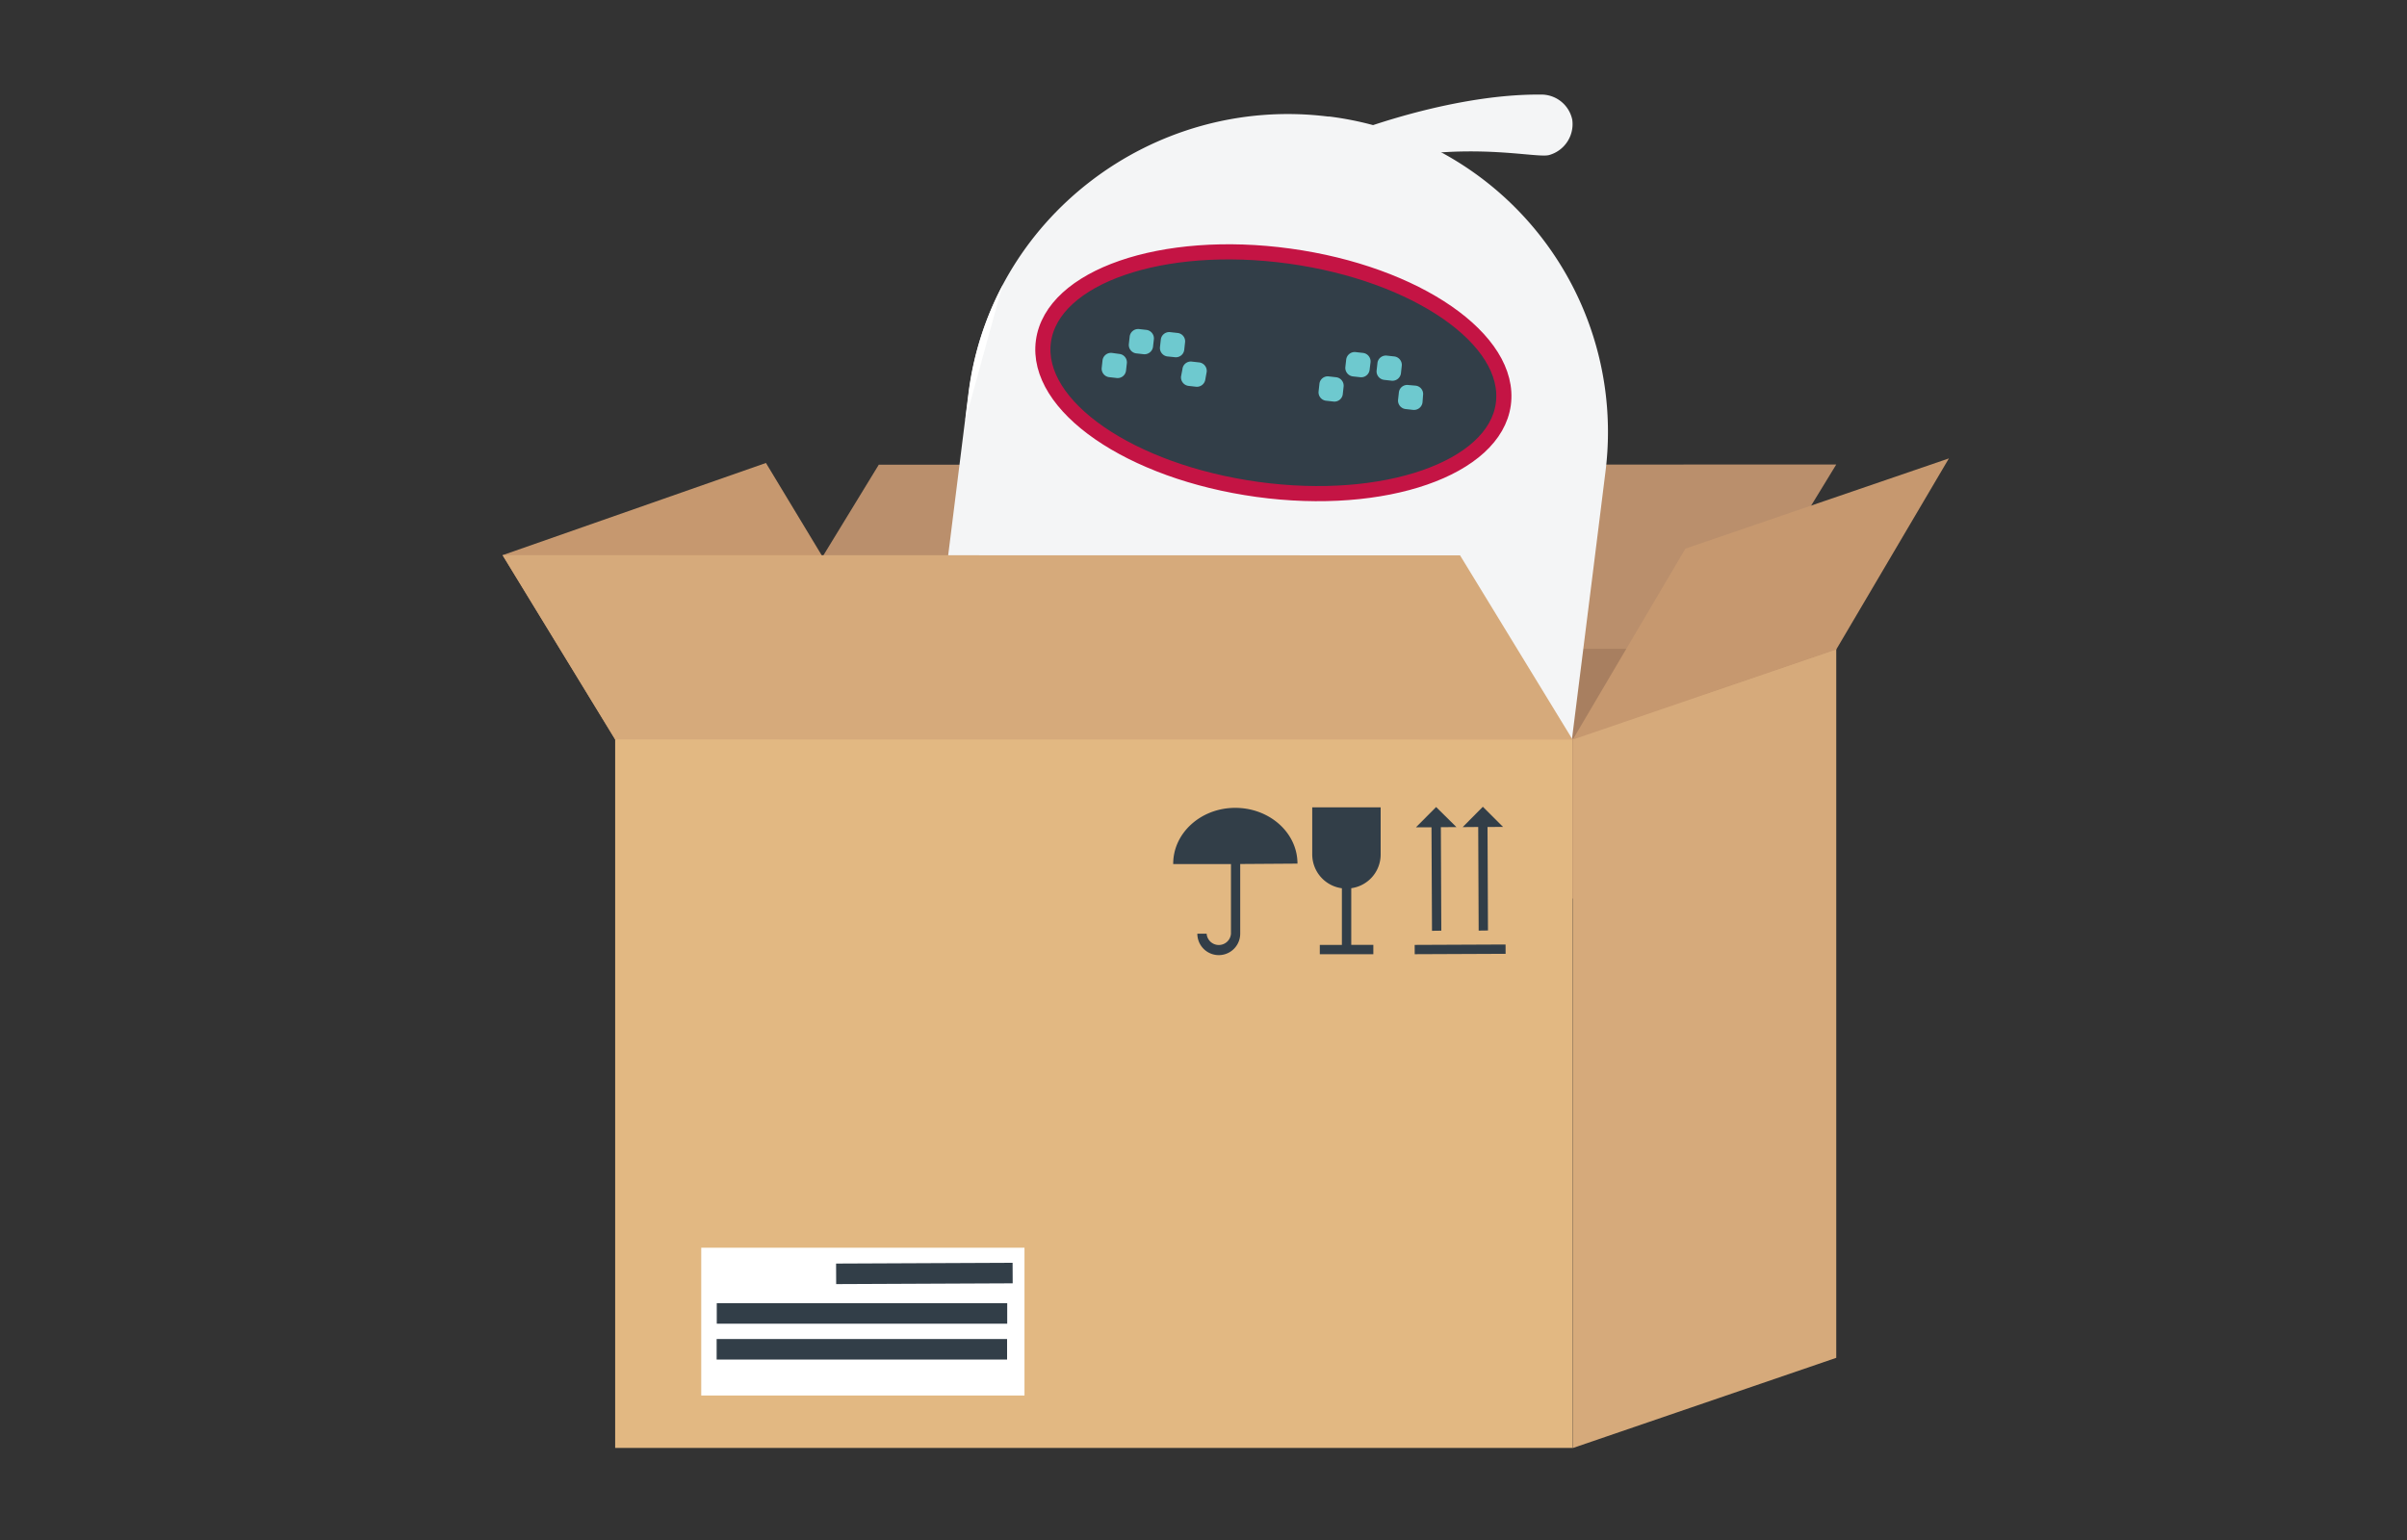 <svg id="Layer_1" data-name="Layer 1" xmlns="http://www.w3.org/2000/svg" viewBox="0 0 375 240"><rect x="0" y="0" width="375" height="240" fill="#333333" stroke="none"/><defs><style>.cls-1{fill:#a87f60;}.cls-2{fill:#ba8f6c;}.cls-3{fill:#f4f5f6;}.cls-4{fill:#fff;}.cls-5,.cls-8{fill:#323e48;}.cls-5{stroke:#c41444;stroke-miterlimit:10;stroke-width:2.36px;}.cls-6{fill:#6ec9cf;}.cls-7{fill:#e2b882;}.cls-9{fill:#d6aa7b;}.cls-10{fill:#c6986f;}</style></defs><rect class="cls-1" x="212.6" y="95.97" width="52.95" height="44.06"/><polygon class="cls-2" points="119.37 101.14 268.54 101.11 286.08 72.39 136.91 72.42 119.37 101.14"/><path class="cls-3" d="M240,14.74c-14.55-.12-33.05,6.53-40.28,10.82,0,0,2.31,3.4,2.67,3.65,20.54-9,36.57-4.28,39-5.06a5,5,0,0,0,3.56-5.5A4.92,4.92,0,0,0,240,14.74Z"/><path class="cls-3" d="M250.11,73.63a49.53,49.53,0,0,0-43-55.47l-.23,0c-27.27-3.39-52.56,15.84-56,43.12-2.13,17-8.51,68.15-8.51,68.15C139,156.68,158.79,181.59,186,185l.24,0a49.58,49.58,0,0,0,55.32-43.24S248,90.67,250.11,73.63Z"/><path class="cls-4" d="M156.27,44.33a48.86,48.86,0,0,0-5.35,16.9c-.16,1.27-.34,2.71-.53,4.31,2.13-7.78,4.06-14.76,5.3-19.3C155.86,45.61,156.06,45,156.27,44.33Z"/><path class="cls-5" d="M234.21,63c-1.37,10-18.53,16-38.32,13.27s-34.7-13-33.33-23.08,18.53-16,38.32-13.28S235.58,52.94,234.21,63Z"/><path class="cls-6" d="M184.63,53.34a1.31,1.31,0,0,0-1.16-1.45l-1.17-.13a1.32,1.32,0,0,0-1.45,1.16l-.13,1.17a1.33,1.33,0,0,0,1.16,1.46l1.17.12a1.31,1.31,0,0,0,1.45-1.16Z"/><path class="cls-6" d="M179.77,52.87a1.34,1.34,0,0,0-1.17-1.46l-1.17-.13A1.33,1.33,0,0,0,176,52.45l-.13,1.17A1.33,1.33,0,0,0,177,55.07l1.16.13A1.34,1.34,0,0,0,179.64,54Z"/><path class="cls-6" d="M188,57.94a1.34,1.34,0,0,0-1.17-1.46l-1.17-.13a1.31,1.31,0,0,0-1.44,1.17L184,58.68a1.34,1.34,0,0,0,1.17,1.46l1.17.13a1.33,1.33,0,0,0,1.45-1.17Z"/><path class="cls-6" d="M175.56,56.61a1.32,1.32,0,0,0-1.16-1.45L173.23,55a1.33,1.33,0,0,0-1.46,1.16l-.13,1.17a1.33,1.33,0,0,0,1.17,1.45l1.17.13a1.31,1.31,0,0,0,1.45-1.16Z"/><path class="cls-6" d="M218.39,57a1.33,1.33,0,0,0-1.17-1.45l-1.17-.13a1.32,1.32,0,0,0-1.45,1.16l-.13,1.17a1.33,1.33,0,0,0,1.17,1.45l1.16.13a1.33,1.33,0,0,0,1.46-1.16Z"/><path class="cls-6" d="M213.52,56.5A1.34,1.34,0,0,0,212.35,55l-1.16-.13a1.34,1.34,0,0,0-1.46,1.17l-.13,1.16a1.34,1.34,0,0,0,1.17,1.46l1.17.13a1.32,1.32,0,0,0,1.44-1.17Z"/><path class="cls-6" d="M221.71,61.55a1.31,1.31,0,0,0-1.16-1.45L219.38,60a1.3,1.3,0,0,0-1.44,1.16l-.13,1.17A1.33,1.33,0,0,0,219,63.75l1.16.13a1.34,1.34,0,0,0,1.46-1.16Z"/><path class="cls-6" d="M209.33,60.24a1.33,1.33,0,0,0-1.17-1.45L207,58.66a1.3,1.3,0,0,0-1.44,1.16L205.43,61a1.32,1.32,0,0,0,1.16,1.45l1.17.13a1.31,1.31,0,0,0,1.44-1.16Z"/><rect class="cls-7" x="95.84" y="115.13" width="149.17" height="110.52"/><path class="cls-8" d="M202.14,134.59c0-4.83-4.37-8.7-9.72-8.69s-9.67,3.95-9.64,8.76l9,0,0,10.85a1.9,1.9,0,0,1-3.79,0h-1.45a3.34,3.34,0,0,0,6.68,0l0-10.86Z"/><path class="cls-8" d="M215.1,133.18l0-7.36-10.66,0,0,7.36a5.33,5.33,0,0,0,4.62,5.25l0,8.83-3.44,0v1.45l8.34,0v-1.46l-3.44,0,0-8.83A5.3,5.3,0,0,0,215.1,133.18Z"/><rect class="cls-8" x="220.41" y="147.22" width="14.16" height="1.45" transform="translate(-0.65 1) rotate(-0.25)"/><polygon class="cls-8" points="223.74 125.77 220.6 128.93 223.02 128.93 223.1 145.06 224.55 145.04 224.48 128.91 226.91 128.9 223.74 125.77"/><polygon class="cls-8" points="234.17 128.87 231.02 125.73 227.88 128.9 230.3 128.88 230.37 145.03 231.82 145.01 231.75 128.88 234.17 128.87"/><rect class="cls-4" x="110.14" y="193.86" width="50.36" height="23.03" transform="matrix(1, 0, 0, 1, -0.89, 0.59)"/><rect class="cls-8" x="130.26" y="196.87" width="27.5" height="3.2" transform="translate(-0.86 0.62) rotate(-0.25)"/><rect class="cls-8" x="112.55" y="202.5" width="45.25" height="3.2" transform="matrix(1, 0, 0, 1, -0.88, 0.59)"/><rect class="cls-8" x="112.56" y="208.09" width="45.25" height="3.2" transform="matrix(1, 0, 0, 1, -0.91, 0.59)"/><polygon class="cls-9" points="286.08 211.61 245.03 225.67 245.03 115.15 286.08 101.11 286.08 211.61"/><polygon class="cls-10" points="286.08 101.22 245.03 115.26 262.58 85.5 303.63 71.44 286.08 101.22"/><polygon class="cls-10" points="136.88 101.22 95.84 115.26 78.3 86.52 119.33 72.15 136.88 101.22"/><polygon class="cls-9" points="245 115.26 95.84 115.23 78.3 86.52 227.47 86.55 245 115.26"/></svg>